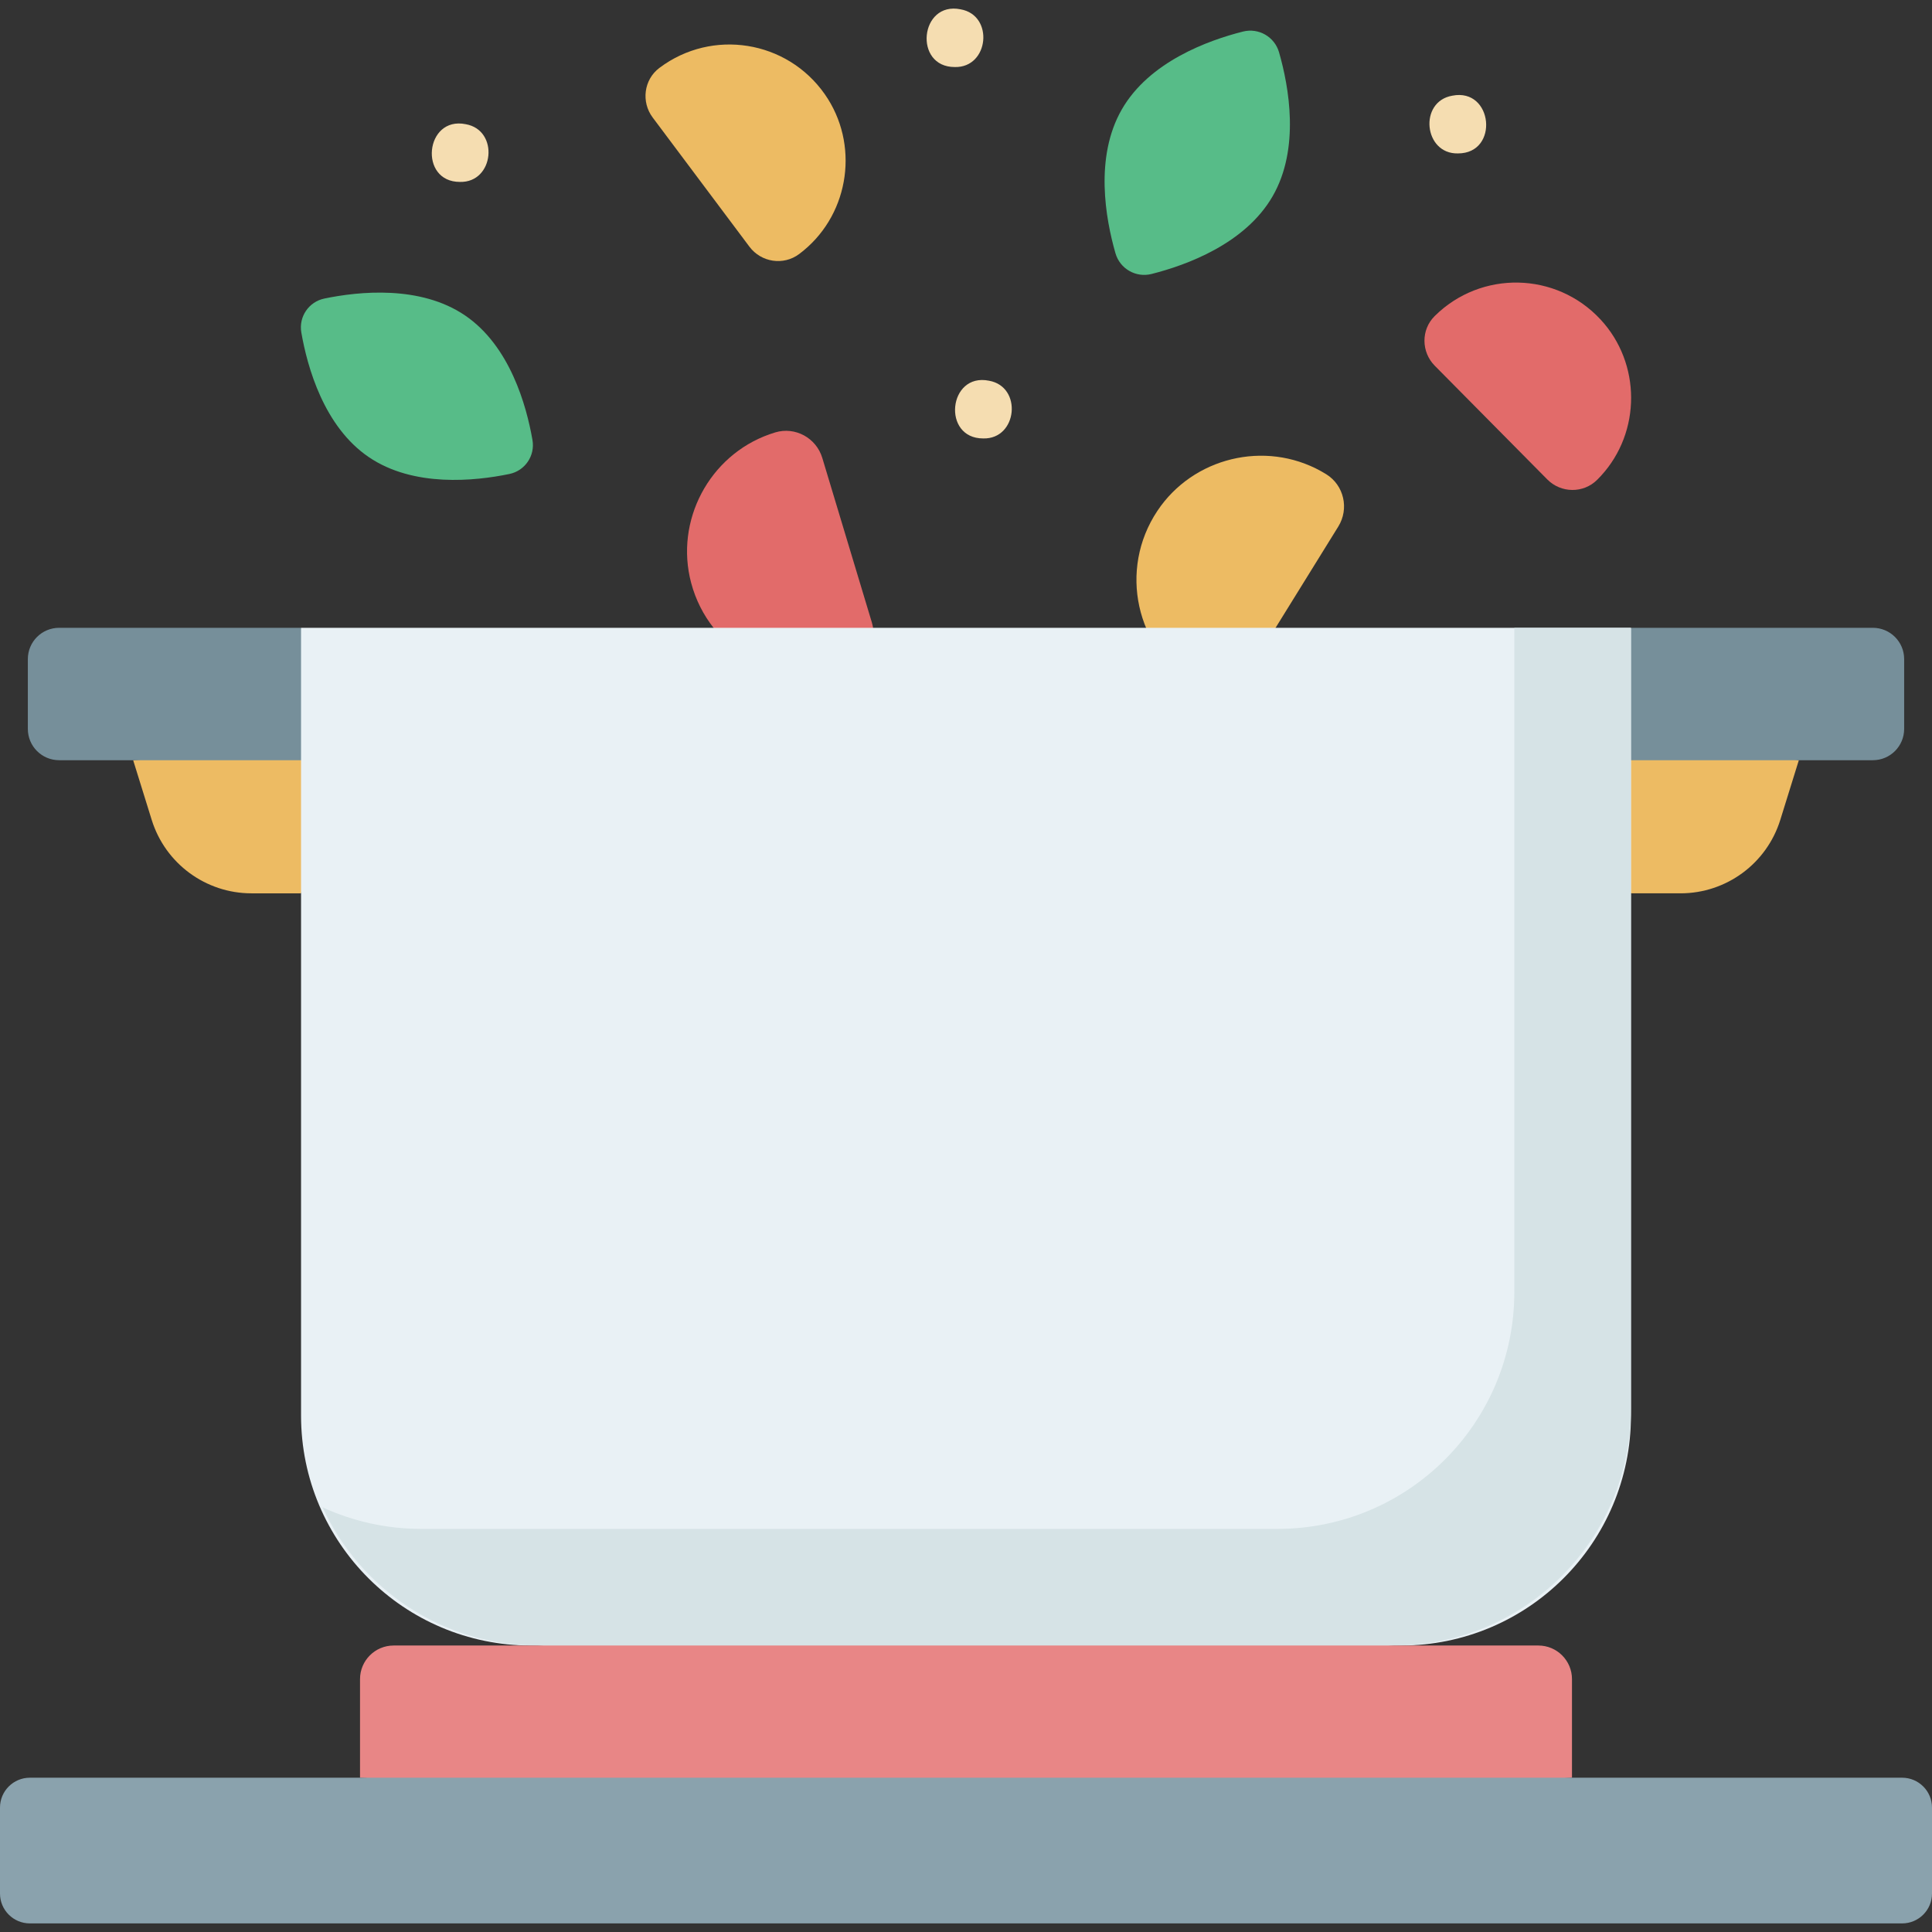 <svg id="Capa_1" enable-background="new 0 0 512 512" viewBox="0 0 512 512" xmlns="http://www.w3.org/2000/svg"><rect x="0" y="0" width="512" height="512" fill="#333333" stroke="none"/><g><path d="m476.712 201.462-60.121-8.796 15.628 44.075h13.136c12.129 0 22.846-7.892 26.445-19.475z" fill="#edbb63"/><path d="m35.288 201.462 53.686-4.113-9.194 39.393h-13.135c-12.129 0-22.846-7.892-26.445-19.475z" fill="#edbb63"/><path d="m205.444 114.593c-.5.151-.999.314-1.497.49-16.027 5.662-25.156 22.962-20.785 39.388 4.797 18.027 23.51 28.374 41.232 23.035.033-.01.067-.02.1-.03 5.252-1.6 8.15-7.233 6.566-12.491l-13.145-43.631c-1.595-5.296-7.176-8.356-12.471-6.761z" fill="#e26b6a"/><path d="m423.244 127.174c.345-.342.684-.693 1.017-1.055 10.705-11.639 10.668-29.838-.084-41.434-11.8-12.726-31.691-13.074-43.93-.962-.023.023-.046.046-.069.069-3.62 3.605-3.546 9.498.047 13.129l29.821 30.133c3.62 3.657 9.54 3.739 13.198.12z" fill="#e26b6a"/><path d="m211.783 67.324c.392-.294.78-.598 1.162-.914 12.309-10.154 14.788-28.35 5.643-41.427-10.036-14.352-29.87-17.449-43.778-7.034-.026.02-.052.039-.078.059-4.116 3.103-4.857 9.003-1.767 13.129l25.643 34.242c3.113 4.156 9.019 5.057 13.175 1.945z" fill="#edbb63"/><path d="m351.464 125.677c-.445-.276-.899-.542-1.361-.8-14.895-8.285-33.956-3.66-43.398 10.529-10.363 15.572-5.714 36.504 10.063 46.277.03.018.059.037.089.055 4.69 2.885 10.846 1.322 13.746-3.358l24.062-38.844c2.919-4.714 1.513-10.939-3.201-13.859z" fill="#edbb63"/><path d="m337.273 51.985c-7.27 12.638-22.893 18.299-32.099 20.623-4.157 1.049-8.385-1.383-9.568-5.504-2.62-9.127-5.579-25.478 1.691-38.116s22.893-18.299 32.099-20.623c4.157-1.049 8.385 1.383 9.568 5.504 2.62 9.127 5.579 25.478-1.691 38.116z" fill="#57bc88"/><path d="m123.245 83.596c11.866 8.07 16.267 23.822 17.867 33.029.722 4.157-1.978 8.127-6.109 8.983-9.151 1.896-25.418 3.592-37.284-4.478s-16.268-23.821-17.867-33.029c-.722-4.157 1.978-8.127 6.109-8.983 9.151-1.896 25.418-3.592 37.284 4.478z" fill="#57bc88"/><path d="m15.671 201.462h75.769l-11.659-35.087h-64.11c-4.58 0-8.292 3.712-8.292 8.292v18.503c0 4.58 3.713 8.292 8.292 8.292z" fill="#768f9a"/><path d="m496.329 201.462h-73.765l9.655-35.087h64.11c4.58 0 8.292 3.712 8.292 8.292v18.503c0 4.58-3.713 8.292-8.292 8.292z" fill="#768f9a"/><path d="m371.294 436.079h-230.588c-33.648 0-60.925-27.277-60.925-60.925v-208.778h352.438v208.779c0 33.647-27.277 60.924-60.925 60.924z" fill="#e9f1f5"/><path d="m401.314 166.376v176.034c0 34.663-28.1 62.764-62.764 62.764h-226.911c-9.336 0-18.186-2.054-26.149-5.709 9.918 21.603 31.727 36.615 57.055 36.615l110.536 10.302 116.374-10.302c34.663 0 62.764-28.1 62.764-62.764v-206.94z" fill="#d6e3e6"/><path d="m416.591 471.113-159.197 10.302-161.985-10.302v-26.124c0-4.92 3.989-8.909 8.909-8.909h303.364c4.92 0 8.909 3.989 8.909 8.909z" fill="#e88686"/><g fill="#f5ddb1"><path d="m260.57 116.19c-11.019.03-9.293-17.483 1.516-15.298 8.944 1.559 7.568 15.534-1.516 15.298z"/><path d="m386.376 40.657c-9.072.219-10.469-13.749-1.513-15.298 10.817-2.163 12.527 15.314 1.513 15.298z"/><path d="m253.04 17.766c-11.03.031-9.287-17.495 1.515-15.298 8.94 1.56 7.562 15.521-1.515 15.298z"/><path d="m121.908 48.209c-11.023.046-9.301-17.48 1.505-15.298 8.945 1.563 7.578 15.52-1.505 15.298z"/></g><path d="m504.082 509.722h-496.164c-4.373 0-7.918-3.545-7.918-7.918v-22.773c0-4.373 3.545-7.918 7.918-7.918h496.164c4.373 0 7.918 3.545 7.918 7.918v22.773c0 4.373-3.545 7.918-7.918 7.918z" fill="#8aa2ad"/></g><g/><g/><g/><g/><g/><g/><g/><g/><g/><g/><g/><g/><g/><g/><g/></svg>